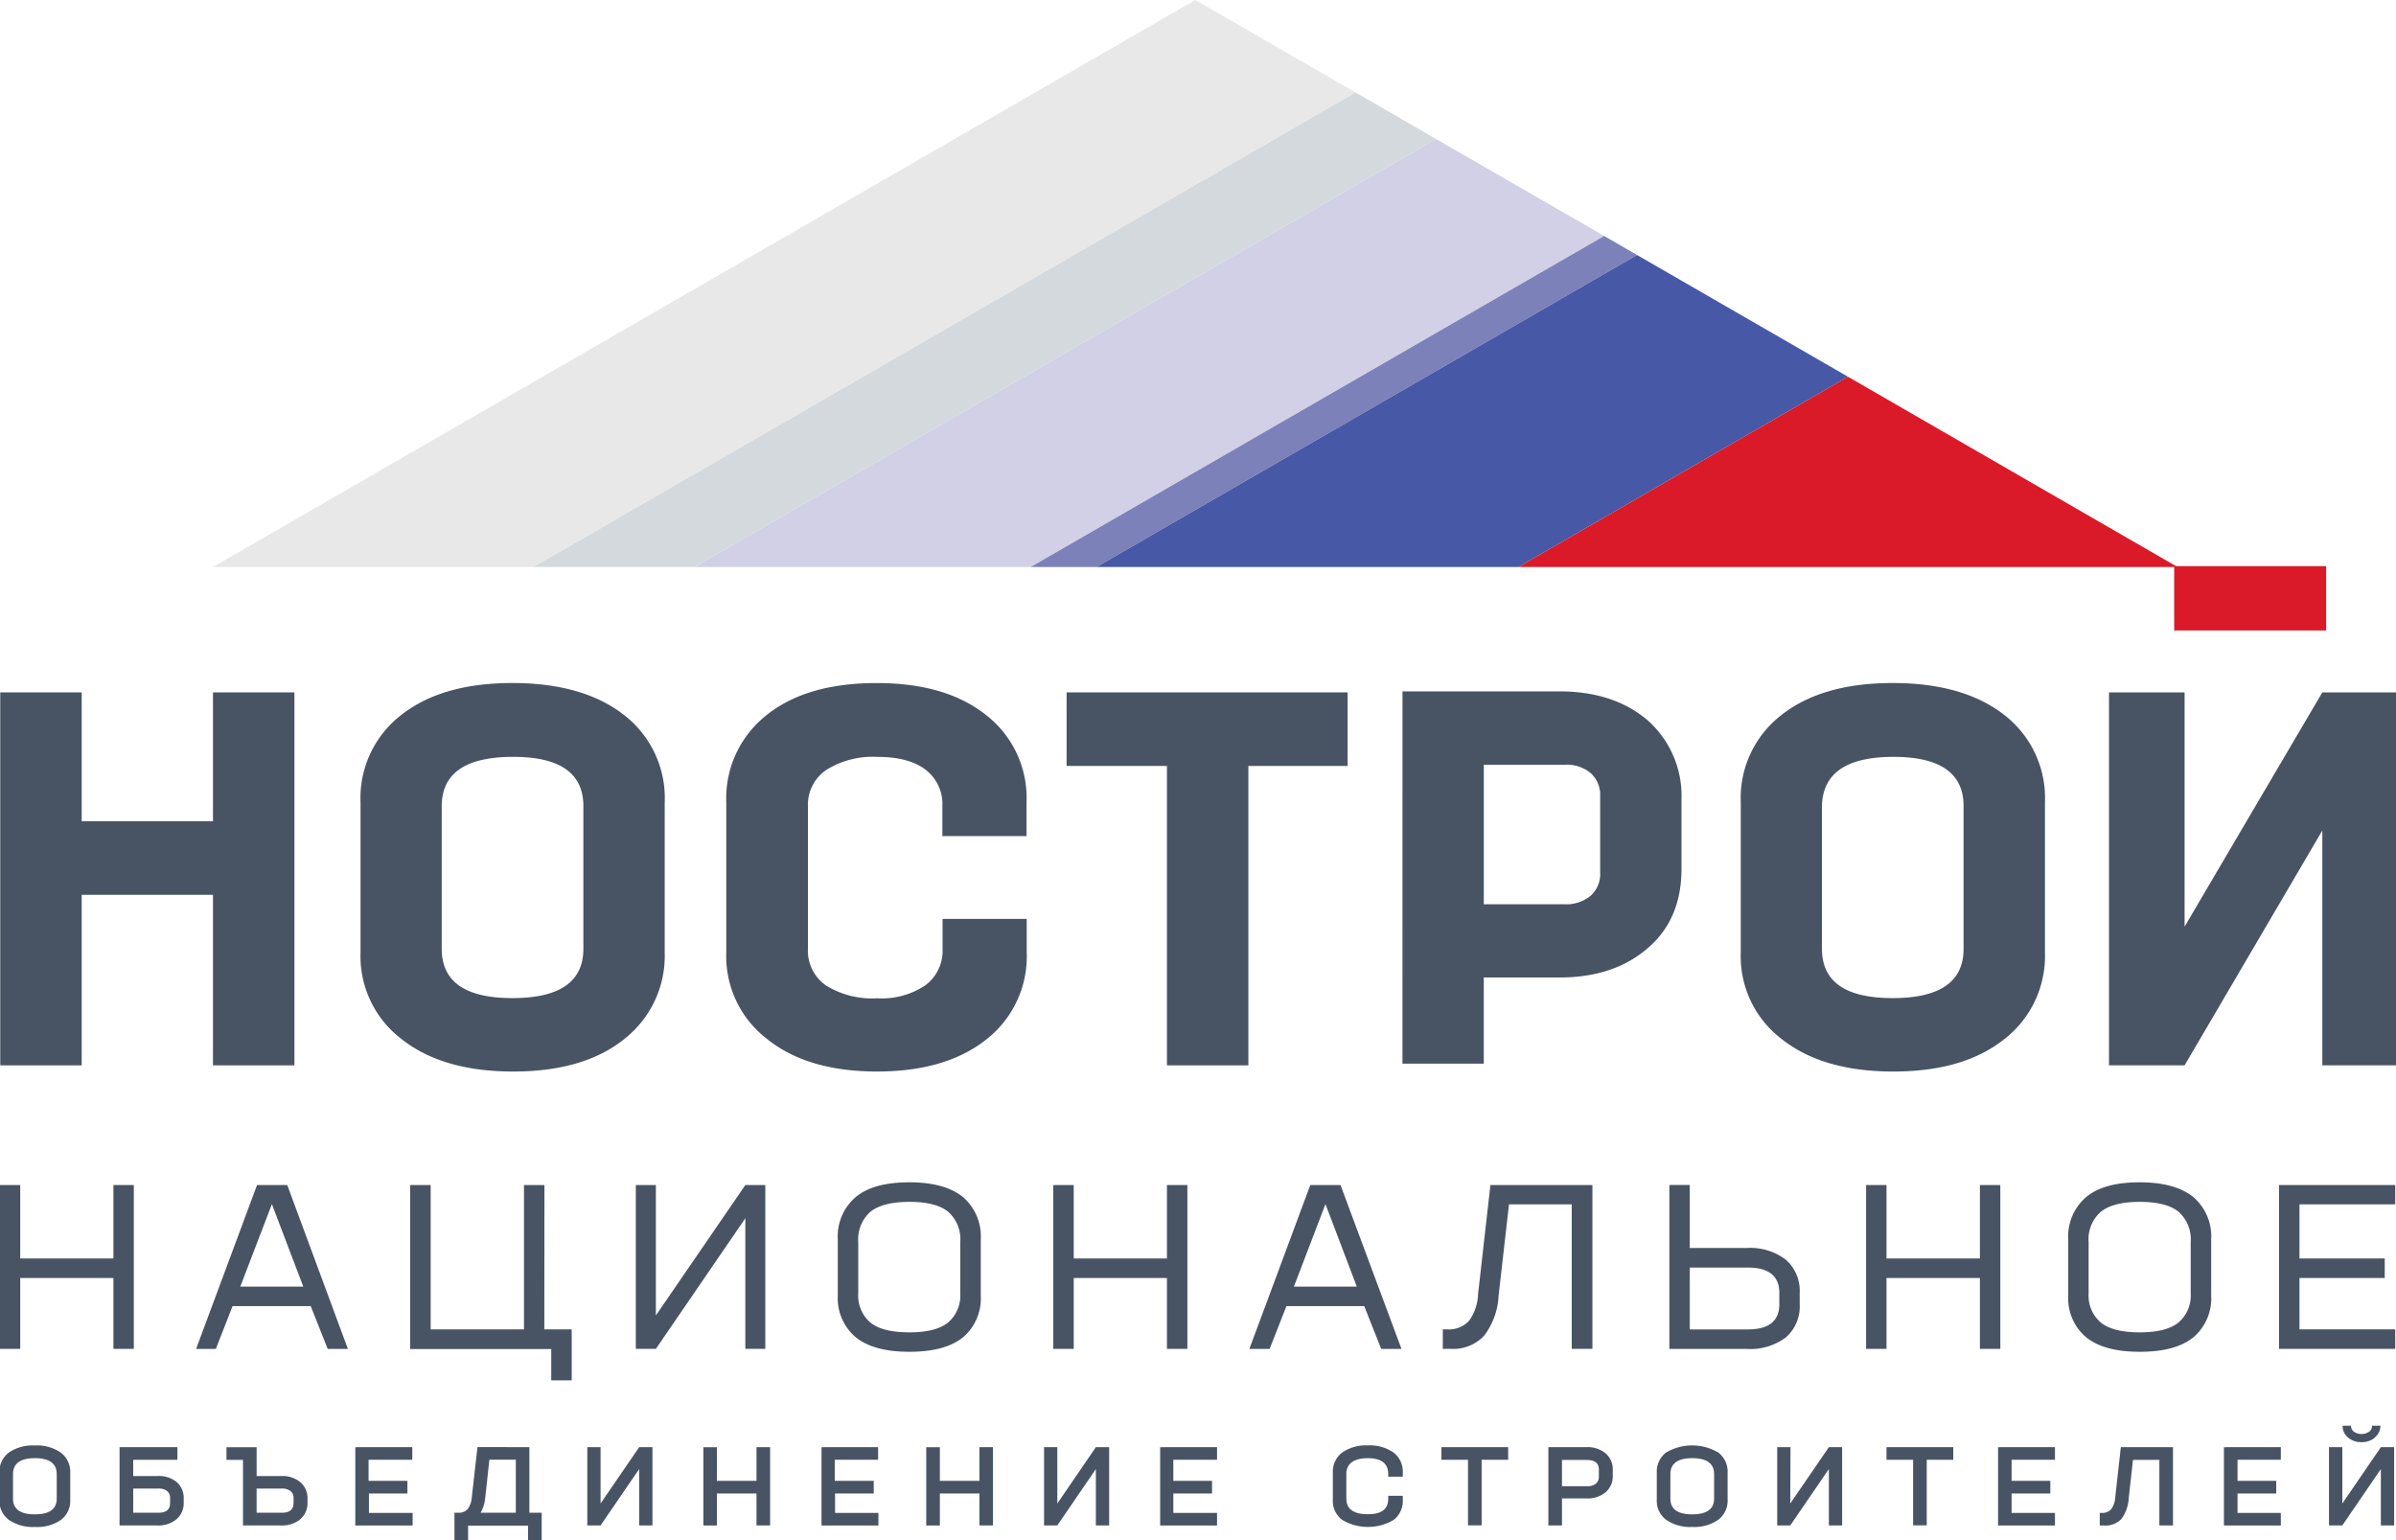 <?xml version="1.0" encoding="UTF-8" standalone="no"?> <svg xmlns:inkscape="http://www.inkscape.org/namespaces/inkscape" xmlns:sodipodi="http://sodipodi.sourceforge.net/DTD/sodipodi-0.dtd" xmlns="http://www.w3.org/2000/svg" xmlns:svg="http://www.w3.org/2000/svg" width="125.636mm" height="80.775mm" viewBox="0 0 125.636 80.775" version="1.1" id="svg1" xml:space="preserve" inkscape:version="1.3 (0e150ed6c4, 2023-07-21)" sodipodi:docname="logo-nostroy.svg"><defs id="defs1"><linearGradient id="Безымянный_градиент_4" x1="178.47" y1="55.45" x2="204.85" y2="15.19" gradientUnits="userSpaceOnUse"><stop offset="0.09" stop-color="#fff" id="stop1"></stop><stop offset="0.15" stop-color="#f9f9f9" id="stop2"></stop><stop offset="0.23" stop-color="#eaeae9" id="stop3"></stop><stop offset="0.32" stop-color="#cfcfcf" id="stop4"></stop><stop offset="0.42" stop-color="#ababaa" id="stop5"></stop><stop offset="0.52" stop-color="#7b7b7a" id="stop6"></stop><stop offset="0.62" stop-color="#434341" id="stop7"></stop><stop offset="0.69" stop-color="#1d1d1b" id="stop8"></stop><stop offset="0.84" stop-color="#342d2c" id="stop9"></stop></linearGradient><linearGradient id="Безымянный_градиент_3" x1="-3105.15" y1="45.4" x2="-3078.14" y2="5.26" gradientTransform="matrix(-1,0,0,1,-2963.01,0)" gradientUnits="userSpaceOnUse"><stop offset="0.22" stop-color="#fff" id="stop10"></stop><stop offset="0.37" stop-color="#c5c3c3" id="stop11"></stop><stop offset="0.6" stop-color="#787372" id="stop12"></stop><stop offset="0.77" stop-color="#474040" id="stop13"></stop><stop offset="0.84" stop-color="#342d2c" id="stop14"></stop><stop offset="1" stop-color="#1d1d1b" id="stop15"></stop></linearGradient><linearGradient id="Безымянный_градиент_2" x1="163.88" y1="30.42" x2="163.88" y2="121.01" gradientUnits="userSpaceOnUse"><stop offset="0.05" stop-color="#fff" id="stop16"></stop><stop offset="0.07" stop-color="#fefefe" id="stop17"></stop><stop offset="0.15" stop-color="#f8f7f7" id="stop18"></stop><stop offset="0.26" stop-color="#e6e5e5" id="stop19"></stop><stop offset="0.39" stop-color="#c9c7c6" id="stop20"></stop><stop offset="0.54" stop-color="#a09d9c" id="stop21"></stop><stop offset="0.69" stop-color="#6c6767" id="stop22"></stop><stop offset="0.84" stop-color="#342d2c" id="stop23"></stop><stop offset="1" stop-color="#1d1d1b" id="stop24"></stop></linearGradient></defs><g inkscape:label="Слой 1" inkscape:groupmode="layer" id="layer1" transform="translate(-34.725,-67.731)"><g id="g7" transform="matrix(1.444,0,0,1.444,-658.045,39.992)"><path d="m 483.876,64.913 v -2.667 h 0.741 v 5.95 h -0.741 v -2.574 h -3.384 v 2.574 h -0.743 v -5.95 h 0.743 v 2.667 z" class="cls-2" id="path24" style="fill:#485464;fill-opacity:1;stroke-width:0.265"></path><path d="m 492.39,68.197 h -0.733 l -0.616,-1.553 h -2.839 l -0.606,1.553 h -0.717 l 2.212,-5.95 h 1.098 z m -1.619,-2.262 -1.14,-2.995 -1.148,2.995 z" class="cls-2" id="path25" style="fill:#485464;fill-opacity:1;stroke-width:0.265"></path><path d="m 499.523,67.488 h 0.995 v 1.852 h -0.743 v -1.138 h -5.122 v -5.956 h 0.743 v 5.241 h 3.389 v -5.241 h 0.743 z" class="cls-2" id="path26" style="fill:#485464;fill-opacity:1;stroke-width:0.265"></path><path d="m 503.574,66.982 3.249,-4.736 h 0.725 v 5.95 h -0.725 v -4.744 l -3.249,4.744 h -0.728 v -5.95 h 0.728 z" class="cls-2" id="path27" style="fill:#485464;fill-opacity:1;stroke-width:0.265"></path><path d="m 514.731,67.773 q -0.651,0.529 -1.95,0.529 c -0.868,0 -1.516,-0.177 -1.95,-0.529 a 1.852,1.852 0 0 1 -0.651,-1.511 v -2.043 a 1.879,1.879 0 0 1 0.659,-1.543 c 0.439,-0.36 1.085,-0.529 1.942,-0.529 0.857,0 1.5,0.18 1.937,0.529 a 1.884,1.884 0 0 1 0.654,1.543 v 2.043 a 1.852,1.852 0 0 1 -0.64,1.511 z m -1.95,-0.177 c 0.635,0 1.101,-0.116 1.4,-0.355 a 1.281,1.281 0 0 0 0.447,-1.058 V 64.318 a 1.336,1.336 0 0 0 -0.439,-1.101 c -0.291,-0.238 -0.762,-0.36 -1.408,-0.36 -0.646,0 -1.119,0.122 -1.416,0.36 a 1.339,1.339 0 0 0 -0.442,1.101 v 1.865 a 1.291,1.291 0 0 0 0.442,1.058 c 0.296,0.238 0.767,0.355 1.416,0.355 z" class="cls-2" id="path28" style="fill:#485464;fill-opacity:1;stroke-width:0.265"></path><path d="m 522.132,64.913 v -2.667 h 0.743 v 5.95 h -0.743 v -2.574 h -3.384 v 2.574 h -0.743 v -5.95 h 0.743 v 2.667 z" class="cls-2" id="path29" style="fill:#485464;fill-opacity:1;stroke-width:0.265"></path><path d="m 530.649,68.197 h -0.736 l -0.616,-1.553 h -2.826 l -0.609,1.553 h -0.736 l 2.212,-5.95 h 1.098 z m -1.622,-2.262 -1.138,-2.995 -1.146,2.995 z" class="cls-2" id="path30" style="fill:#485464;fill-opacity:1;stroke-width:0.265"></path><path d="m 533.879,62.246 h 3.704 v 5.95 h -0.751 v -5.249 h -2.278 l -0.378,3.315 a 2.606,2.606 0 0 1 -0.529,1.46 1.54,1.54 0 0 1 -1.206,0.474 h -0.291 v -0.709 h 0.153 a 0.99,0.99 0 0 0 0.794,-0.304 1.728,1.728 0 0 0 0.333,-0.971 z" class="cls-2" id="path31" style="fill:#485464;fill-opacity:1;stroke-width:0.265"></path><path d="m 541.118,64.532 h 2.066 a 2.133,2.133 0 0 1 1.429,0.431 1.508,1.508 0 0 1 0.497,1.199 v 0.407 a 1.495,1.495 0 0 1 -0.497,1.206 2.159,2.159 0 0 1 -1.437,0.423 h -2.799 v -5.953 h 0.741 z m 3.252,2.037 v -0.405 q 0,-0.921 -1.148,-0.921 h -2.103 v 2.246 h 2.117 q 1.135,-0.003 1.135,-0.921 z" class="cls-2" id="path32" style="fill:#485464;fill-opacity:1;stroke-width:0.265"></path><path d="m 551.654,64.913 v -2.667 h 0.741 v 5.95 h -0.741 v -2.574 h -3.392 v 2.574 h -0.741 v -5.95 h 0.741 v 2.667 z" class="cls-2" id="path33" style="fill:#485464;fill-opacity:1;stroke-width:0.265"></path><path d="m 559.409,67.773 c -0.434,0.355 -1.082,0.529 -1.95,0.529 -0.868,0 -1.516,-0.177 -1.95,-0.529 a 1.852,1.852 0 0 1 -0.648,-1.511 v -2.043 a 1.879,1.879 0 0 1 0.659,-1.543 c 0.437,-0.36 1.085,-0.529 1.939,-0.529 0.855,0 1.5,0.18 1.937,0.529 a 1.884,1.884 0 0 1 0.656,1.543 v 2.043 a 1.852,1.852 0 0 1 -0.643,1.511 z m -1.95,-0.177 c 0.635,0 1.103,-0.116 1.402,-0.355 a 1.281,1.281 0 0 0 0.447,-1.058 V 64.318 a 1.344,1.344 0 0 0 -0.439,-1.101 c -0.294,-0.238 -0.762,-0.36 -1.41,-0.36 -0.648,0 -1.117,0.122 -1.413,0.36 a 1.323,1.323 0 0 0 -0.445,1.101 v 1.865 a 1.286,1.286 0 0 0 0.445,1.058 c 0.296,0.238 0.767,0.355 1.413,0.355 z" class="cls-2" id="path34" style="fill:#485464;fill-opacity:1;stroke-width:0.265"></path><path d="m 566.735,62.246 v 0.701 h -3.477 v 1.966 h 3.096 v 0.709 h -3.096 v 1.865 h 3.477 v 0.709 h -4.22 v -5.95 z" class="cls-2" id="path35" style="fill:#485464;fill-opacity:1;stroke-width:0.265"></path><path d="m 481.024,74.663 a 1.532,1.532 0 0 1 -0.955,-0.265 0.863,0.863 0 0 1 -0.333,-0.72 V 72.7 a 0.881,0.881 0 0 1 0.331,-0.73 1.511,1.511 0 0 1 0.953,-0.265 1.516,1.516 0 0 1 0.955,0.265 0.876,0.876 0 0 1 0.333,0.73 v 0.979 a 0.863,0.863 0 0 1 -0.333,0.725 1.521,1.521 0 0 1 -0.95,0.259 z m 0,-0.458 c 0.529,0 0.794,-0.191 0.794,-0.574 v -0.884 c 0,-0.386 -0.265,-0.582 -0.794,-0.582 -0.529,0 -0.794,0.196 -0.794,0.582 v 0.884 c 0,0.384 0.262,0.574 0.788,0.574 z" class="cls-2" id="path36" style="fill:#485464;fill-opacity:1;stroke-width:0.265"></path><path d="m 484.595,72.814 h 0.878 a 1.024,1.024 0 0 1 0.704,0.22 0.77,0.77 0 0 1 0.251,0.606 v 0.14 a 0.759,0.759 0 0 1 -0.265,0.606 1.027,1.027 0 0 1 -0.704,0.222 h -1.36 v -2.842 h 2.101 v 0.458 h -1.606 z m 1.339,0.982 v -0.172 a 0.32,0.32 0 0 0 -0.108,-0.265 0.5,0.5 0 0 0 -0.323,-0.09 h -0.908 v 0.878 h 0.908 c 0.288,0.003 0.431,-0.116 0.431,-0.352 z" class="cls-2" id="path37" style="fill:#485464;fill-opacity:1;stroke-width:0.265"></path><path d="m 489.077,72.814 h 0.878 a 1.021,1.021 0 0 1 0.704,0.22 0.759,0.759 0 0 1 0.265,0.606 v 0.14 a 0.765,0.765 0 0 1 -0.265,0.606 1.037,1.037 0 0 1 -0.706,0.222 h -1.371 v -2.381 h -0.601 v -0.458 h 1.095 z m 1.341,0.982 v -0.172 a 0.323,0.323 0 0 0 -0.111,-0.265 0.5,0.5 0 0 0 -0.323,-0.09 h -0.908 v 0.878 h 0.91 c 0.288,0.003 0.431,-0.116 0.431,-0.352 z" class="cls-2" id="path38" style="fill:#485464;fill-opacity:1;stroke-width:0.265"></path><path d="m 494.729,71.766 v 0.458 h -1.587 v 0.765 h 1.41 v 0.46 h -1.397 v 0.704 h 1.587 v 0.458 h -2.082 v -2.844 z" class="cls-2" id="path39" style="fill:#485464;fill-opacity:1;stroke-width:0.265"></path><path d="m 498.981,71.766 v 2.381 h 0.447 v 0.997 h -0.495 v -0.529 h -2.178 v 0.529 h -0.495 v -0.997 h 0.143 a 0.418,0.418 0 0 0 0.339,-0.135 0.794,0.794 0 0 0 0.148,-0.429 l 0.206,-1.82 z m -1.77,2.381 h 1.278 v -1.926 h -0.96 l -0.151,1.378 a 1.389,1.389 0 0 1 -0.167,0.55 z" class="cls-2" id="path40" style="fill:#485464;fill-opacity:1;stroke-width:0.265"></path><path d="m 501.566,73.811 1.402,-2.045 h 0.482 v 2.842 h -0.482 v -2.048 l -1.402,2.048 h -0.482 v -2.842 h 0.482 z" class="cls-2" id="path41" style="fill:#485464;fill-opacity:1;stroke-width:0.265"></path><path d="m 507.228,72.988 v -1.222 h 0.495 v 2.842 h -0.495 v -1.159 h -1.437 v 1.162 h -0.492 v -2.844 h 0.492 v 1.222 z" class="cls-2" id="path42" style="fill:#485464;fill-opacity:1;stroke-width:0.265"></path><path d="m 511.644,71.766 v 0.458 h -1.574 v 0.765 h 1.416 v 0.46 h -1.405 v 0.704 h 1.574 v 0.458 h -2.066 v -2.844 z" class="cls-2" id="path43" style="fill:#485464;fill-opacity:1;stroke-width:0.265"></path><path d="m 515.324,72.988 v -1.222 h 0.492 v 2.842 h -0.492 v -1.159 h -1.437 v 1.162 h -0.495 v -2.844 h 0.495 v 1.222 z" class="cls-2" id="path44" style="fill:#485464;fill-opacity:1;stroke-width:0.265"></path><path d="m 518.152,73.811 1.4,-2.045 h 0.482 v 2.842 h -0.482 v -2.048 l -1.4,2.048 h -0.482 v -2.842 h 0.482 z" class="cls-2" id="path45" style="fill:#485464;fill-opacity:1;stroke-width:0.265"></path><path d="m 523.952,71.766 v 0.458 h -1.587 v 0.765 h 1.405 v 0.46 h -1.405 v 0.704 h 1.587 v 0.458 h -2.066 v -2.844 z" class="cls-2" id="path46" style="fill:#485464;fill-opacity:1;stroke-width:0.265"></path><path d="m 530.374,74.401 a 1.828,1.828 0 0 1 -1.886,0 0.863,0.863 0 0 1 -0.331,-0.722 v -0.987 a 0.87,0.87 0 0 1 0.331,-0.725 1.511,1.511 0 0 1 0.942,-0.265 1.492,1.492 0 0 1 0.939,0.265 0.87,0.87 0 0 1 0.328,0.725 v 0.146 h -0.529 v -0.098 c 0,-0.381 -0.249,-0.574 -0.743,-0.574 -0.495,0 -0.778,0.193 -0.778,0.574 v 0.892 c 0,0.381 0.265,0.569 0.778,0.569 0.513,0 0.743,-0.188 0.743,-0.569 v -0.101 h 0.529 v 0.148 a 0.87,0.87 0 0 1 -0.323,0.722 z" class="cls-2" id="path47" style="fill:#485464;fill-opacity:1;stroke-width:0.265"></path><path d="m 532.099,71.766 h 2.424 v 0.458 h -0.963 v 2.381 h -0.495 v -2.381 h -0.966 z" class="cls-2" id="path48" style="fill:#485464;fill-opacity:1;stroke-width:0.265"></path><path d="m 535.983,71.766 h 1.368 a 1.027,1.027 0 0 1 0.706,0.22 0.762,0.762 0 0 1 0.265,0.606 v 0.209 a 0.759,0.759 0 0 1 -0.265,0.606 1.021,1.021 0 0 1 -0.701,0.22 h -0.878 v 0.982 h -0.495 z m 1.834,1.058 v -0.241 c 0,-0.235 -0.143,-0.352 -0.434,-0.352 h -0.905 v 0.953 h 0.905 a 0.503,0.503 0 0 0 0.325,-0.093 0.325,0.325 0 0 0 0.108,-0.275 z" class="cls-2" id="path49" style="fill:#485464;fill-opacity:1;stroke-width:0.265"></path><path d="m 541.208,74.663 a 1.532,1.532 0 0 1 -0.955,-0.265 0.863,0.863 0 0 1 -0.333,-0.725 v -0.979 a 0.881,0.881 0 0 1 0.331,-0.73 1.868,1.868 0 0 1 1.908,0 0.876,0.876 0 0 1 0.333,0.73 v 0.979 a 0.863,0.863 0 0 1 -0.333,0.725 1.521,1.521 0 0 1 -0.95,0.265 z m 0,-0.458 c 0.529,0 0.794,-0.191 0.794,-0.574 v -0.884 c 0,-0.386 -0.265,-0.582 -0.794,-0.582 -0.529,0 -0.794,0.196 -0.794,0.582 v 0.884 c 0,0.384 0.262,0.574 0.788,0.574 z" class="cls-2" id="path50" style="fill:#485464;fill-opacity:1;stroke-width:0.265"></path><path d="m 544.767,73.811 1.402,-2.045 h 0.482 v 2.842 h -0.482 v -2.048 l -1.402,2.048 h -0.474 v -2.842 h 0.482 z" class="cls-2" id="path51" style="fill:#485464;fill-opacity:1;stroke-width:0.265"></path><path d="m 548.262,71.766 h 2.424 v 0.458 h -0.963 v 2.381 h -0.495 v -2.381 h -0.966 z" class="cls-2" id="path52" style="fill:#485464;fill-opacity:1;stroke-width:0.265"></path><path d="m 554.379,71.766 v 0.458 h -1.574 v 0.765 h 1.405 v 0.46 h -1.405 v 0.704 h 1.574 v 0.458 h -2.066 v -2.844 z" class="cls-2" id="path53" style="fill:#485464;fill-opacity:1;stroke-width:0.265"></path><path d="m 556.771,71.766 h 1.894 v 2.842 h -0.495 v -2.381 h -0.958 l -0.153,1.378 a 1.4,1.4 0 0 1 -0.265,0.765 0.794,0.794 0 0 1 -0.616,0.241 h -0.172 v -0.458 h 0.077 a 0.421,0.421 0 0 0 0.339,-0.135 0.812,0.812 0 0 0 0.146,-0.429 z" class="cls-2" id="path54" style="fill:#485464;fill-opacity:1;stroke-width:0.265"></path><path d="m 562.581,71.766 v 0.458 h -1.572 v 0.765 h 1.405 v 0.46 h -1.405 v 0.704 h 1.572 v 0.458 h -2.066 v -2.844 z" class="cls-2" id="path55" style="fill:#485464;fill-opacity:1;stroke-width:0.265"></path><path d="m 564.814,73.811 1.4,-2.045 h 0.482 v 2.842 h -0.482 v -2.048 l -1.4,2.048 h -0.484 v -2.842 h 0.484 z m 1.185,-2.394 a 0.728,0.728 0 0 1 -0.489,0.167 0.736,0.736 0 0 1 -0.489,-0.167 0.548,0.548 0 0 1 -0.196,-0.431 h 0.304 a 0.265,0.265 0 0 0 0.108,0.22 0.497,0.497 0 0 0 0.548,0 0.265,0.265 0 0 0 0.108,-0.22 h 0.304 a 0.542,0.542 0 0 1 -0.209,0.431 z" class="cls-2" id="path56" style="fill:#485464;fill-opacity:1;stroke-width:0.265"></path><polygon points="11.28,94.89 0.12,94.89 0.12,146 11.28,146 11.28,122.63 29.27,122.63 29.27,146 40.43,146 40.43,94.89 29.27,94.89 29.27,112.55 11.28,112.55 " class="cls-2" id="polygon56" transform="matrix(0.265,0,0,0.265,479.735,19.209)" style="fill:#485464;fill-opacity:1"></polygon><path d="m 502.431,56.941 q -1.468,1.183 -4.038,1.183 -2.569,0 -4.059,-1.183 a 3.776,3.776 0 0 1 -1.484,-3.141 v -5.448 a 3.807,3.807 0 0 1 1.476,-3.175 q 1.476,-1.164 4.045,-1.162 2.569,0.003 4.048,1.162 a 3.807,3.807 0 0 1 1.476,3.175 v 5.448 a 3.829,3.829 0 0 1 -1.466,3.141 m -4.059,-1.484 q 2.572,0 2.572,-1.791 v -5.181 q 0,-1.791 -2.551,-1.789 -2.59,0 -2.593,1.789 v 5.181 q 0,1.794 2.572,1.791" class="cls-2" id="path57" style="fill:#485464;fill-opacity:1;stroke-width:0.265"></path><path d="m 511.615,58.124 q -2.532,0 -4,-1.18 a 3.784,3.784 0 0 1 -1.484,-3.143 v -5.448 a 3.844,3.844 0 0 1 1.466,-3.175 q 1.45,-1.164 4,-1.162 2.511,0 3.969,1.162 a 3.815,3.815 0 0 1 1.468,3.175 v 1.22 h -3.056 v -1.087 a 1.566,1.566 0 0 0 -0.611,-1.323 c -0.405,-0.312 -0.99,-0.466 -1.752,-0.466 a 3.175,3.175 0 0 0 -1.852,0.474 1.527,1.527 0 0 0 -0.667,1.323 v 5.181 a 1.529,1.529 0 0 0 0.656,1.323 3.175,3.175 0 0 0 1.852,0.466 2.839,2.839 0 0 0 1.762,-0.476 1.564,1.564 0 0 0 0.619,-1.323 v -1.085 h 3.056 v 1.22 a 3.826,3.826 0 0 1 -1.447,3.143 q -1.468,1.177 -3.969,1.18" class="cls-2" id="path58" style="fill:#485464;fill-opacity:1;stroke-width:0.265"></path><polygon points="146.24,104.97 146.24,94.89 184.75,94.89 184.75,104.97 171.15,104.97 171.15,146 159.99,146 159.99,104.97 " class="cls-2" id="polygon58" transform="matrix(0.265,0,0,0.265,479.735,19.209)" style="fill:#485464;fill-opacity:1"></polygon><path d="m 552.546,56.941 q -1.468,1.183 -4.038,1.183 -2.569,0 -4.056,-1.183 a 3.77,3.77 0 0 1 -1.482,-3.141 v -5.448 a 3.807,3.807 0 0 1 1.476,-3.175 q 1.476,-1.164 4.048,-1.162 2.572,0.003 4.048,1.162 a 3.813,3.813 0 0 1 1.474,3.175 v 5.448 a 3.823,3.823 0 0 1 -1.466,3.141 m -4.061,-1.484 q 2.572,0 2.572,-1.791 v -5.181 q 0,-1.791 -2.553,-1.789 -2.553,0.003 -2.59,1.789 v 5.181 q 0,1.794 2.572,1.791" class="cls-2" id="path59" style="fill:#485464;fill-opacity:1;stroke-width:0.265"></path><polygon points="318.31,113.82 299.44,146 289.08,146 289.08,94.89 299.44,94.89 299.44,126.99 318.31,94.89 328.67,94.89 328.67,146 318.31,146 " class="cls-2" id="polygon59" transform="matrix(0.265,0,0,0.265,479.735,19.209)" style="fill:#485464;fill-opacity:1"></polygon><path d="m 530.686,44.318 h 5.694 q 1.982,0 3.217,1.058 a 3.664,3.664 0 0 1 1.22,2.876 v 2.514 q 0,1.81 -1.199,2.855 -1.238,1.087 -3.22,1.087 h -2.76 v 3.13 h -2.953 z m 7.178,6.588 V 48.125 a 1.058,1.058 0 0 0 -0.341,-0.836 1.357,1.357 0 0 0 -0.934,-0.307 h -2.95 v 5.067 h 2.932 a 1.386,1.386 0 0 0 0.942,-0.304 1.058,1.058 0 0 0 0.352,-0.839" class="cls-2" id="path60" style="fill:#485464;fill-opacity:1;stroke-width:0.265"></path><rect x="558.708" y="39.77" width="5.519" height="2.336" class="cls-3" id="rect60" style="fill:#da1a29;fill-opacity:1;stroke-width:0.265"></rect><polygon points="73.18,77.71 185.83,12.67 163.88,0 29.27,77.71 " class="cls-4" id="polygon60" transform="matrix(0.265,0,0,0.265,479.735,19.209)" style="fill:#e8e8e8;fill-opacity:1"></polygon><polygon points="73.18,77.71 95.25,77.71 196.87,19.05 185.83,12.67 " class="cls-5" id="polygon61" transform="matrix(0.265,0,0,0.265,479.735,19.209)" style="fill:#d4d9dd;fill-opacity:1"></polygon><polygon points="95.25,77.71 141.31,77.71 219.9,32.34 196.87,19.05 " class="cls-6" id="polygon62" transform="matrix(0.265,0,0,0.265,479.735,19.209)" style="fill:#d2d0e6;fill-opacity:1"></polygon><polygon points="224.41,34.95 219.9,32.34 141.31,77.71 150.33,77.71 " class="cls-7" id="polygon63" transform="matrix(0.265,0,0,0.265,479.735,19.209)" style="fill:#7c81ba;fill-opacity:1"></polygon><polygon points="208.14,77.71 253.31,51.63 224.41,34.95 150.33,77.71 " class="cls-8" id="polygon64" transform="matrix(0.265,0,0,0.265,479.735,19.209)" style="fill:#4758a6;fill-opacity:1"></polygon><polygon points="253.31,51.63 208.14,77.71 298.48,77.71 " class="cls-3" id="polygon65" transform="matrix(0.265,0,0,0.265,479.735,19.209)" style="fill:#da1a29;fill-opacity:1"></polygon></g></g></svg> 